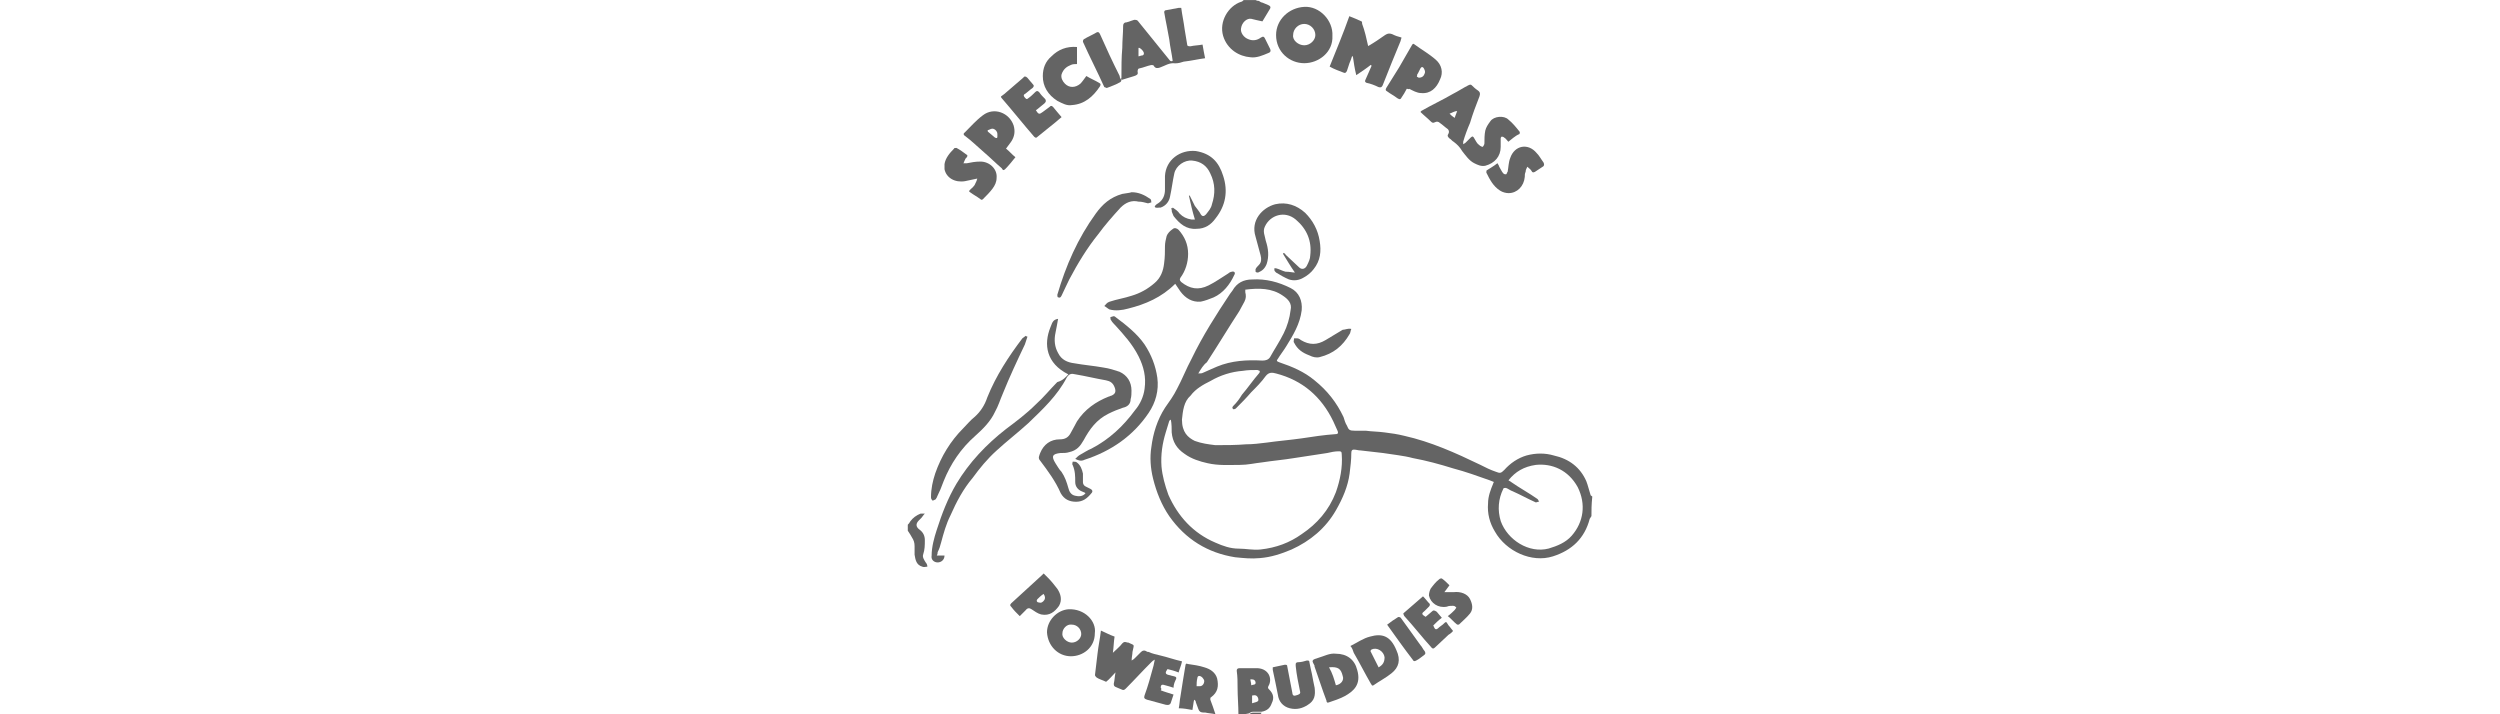 <?xml version="1.0" encoding="utf-8"?>
<!-- Generator: Adobe Illustrator 27.9.0, SVG Export Plug-In . SVG Version: 6.00 Build 0)  -->
<svg version="1.1" id="Layer_2_00000117652951256249822460000000961776577207415942_"
	 xmlns="http://www.w3.org/2000/svg" xmlns:xlink="http://www.w3.org/1999/xlink" x="0px" y="0px" viewBox="0 0 3532.5 1009.4"
	 style="enable-background:new 0 0 3532.5 1009.4;" xml:space="preserve">
<style type="text/css">
	.st0{fill:none;}
	.st1{fill:#646464;}
</style>
<rect class="st0" width="3532.5" height="1009.4"/>
<g>
	<path class="st1" d="M2247.4,699.1c-2.4-7.2-3.6-13.3-6-19.3c-8.5-19.3-24.1-31.4-45.9-36.2c-12.1-3.6-25.4-3.6-38.6,0
		c-12.1,3.6-22.9,10.9-31.4,20.5c-4.8,4.8-6,4.8-12.1,2.4c-7.2-2.4-14.5-6-21.7-9.7c-35-16.9-70-32.6-107.5-41
		c-9.7-2.4-18.1-3.6-27.8-4.8c-8.5-1.2-18.1-1.2-26.6-2.4h-15.7c-7.2,0-8.5-1.2-10.9-7.2c-2.4-3.6-3.6-8.5-4.8-12.1
		c-9.7-20.5-22.9-37.4-41-51.9c-14.5-12.1-31.4-19.3-49.5-25.4c-3.6-1.2-4.8-2.4-2.4-4.8c3.6-6,8.5-12.1,12.1-18.1
		c9.7-15.7,19.3-31.4,21.7-50.7c1.2-13.3-3.6-25.4-15.7-31.4c-16.9-8.5-35-13.3-54.3-12.1c-12.1,0-21.7,4.8-27.8,15.7
		c-1.2,1.2-2.4,3.6-3.6,4.8c-19.3,29-38.6,59.2-54.3,91.8c-7.2,13.3-13.3,29-20.5,42.3c-4.8,9.7-10.9,18.1-16.9,26.6
		c-10.9,16.9-16.9,36.2-19.3,55.5c-2.4,14.5-1.2,30.2,2.4,44.7c4.8,19.3,12.1,37.4,22.9,53.1c22.9,32.6,54.3,51.9,93,58
		c12.1,1.2,22.9,2.4,35,1.2c15.7-1.2,30.2-6,44.7-12.1c26.6-12.1,48.3-30.2,62.8-55.5c9.7-16.9,16.9-33.8,19.3-51.9
		c1.2-9.7,2.4-19.3,2.4-29c0-3.6,1.2-4.8,3.6-4.8c3.6,0,6,1.2,9.7,1.2c10.9,1.2,20.5,2.4,31.4,3.6c14.5,2.4,29,3.6,42.3,7.2
		c19.3,3.6,37.4,8.5,56.7,14.5c18.1,4.8,35,10.9,51.9,16.9c2.4,1.2,3.6,1.2,6,2.4c-1.2,1.2-1.2,2.4-1.2,2.4
		c-3.6,8.5-7.2,18.1-7.2,27.8c-1.2,14.5,2.4,27.8,9.7,39.8c15.7,27.8,51.9,44.7,82.1,35c26.6-8.5,44.7-25.4,51.9-53.1
		c1.2-1.2,1.2-2.4,2.4-3.6c0-8.5,0-15.7,1.2-27.8C2248.6,700.3,2247.4,700.3,2247.4,699.1L2247.4,699.1z M1705.3,511.9
		c15.7-24.1,30.2-48.3,45.9-72.4c2.4-4.8,4.8-8.5,7.2-13.3c2.4-4.8,2.4-8.5,1.2-13.3v-3.6c19.3-2.4,37.4-2.4,53.1,8.5
		c7.2,4.8,13.3,10.9,10.9,20.5c-1.2,10.9-4.8,22.9-9.7,32.6c-6,12.1-13.3,22.9-19.3,33.8c-2.4,3.6-6,4.8-10.9,4.8
		c-21.7-1.2-43.5,0-64,8.5c-6,2.4-13.3,6-19.3,8.5c-2.4,1.2-3.6,1.2-7.2,1.2C1696.8,521.6,1700.4,515.5,1705.3,511.9L1705.3,511.9z
		 M1682.3,559c7.2-9.7,18.1-15.7,27.8-20.5c14.5-8.5,30.2-13.3,45.9-14.5c7.2-1.2,13.3-1.2,20.5-1.2c1.2,0,2.4,1.2,3.6,1.2
		c0,1.2,0,2.4-1.2,3.6c-8.5,9.7-15.7,20.5-24.1,30.2c-3.6,6-7.2,10.9-12.1,15.7c-2.4,2.4-1.2,3.6,0,4.8c0,0,2.4,0,3.6-1.2
		c7.2-7.2,14.5-14.5,21.7-22.9c7.2-7.2,14.5-14.5,20.5-22.9c4.8-6,9.7-4.8,14.5-3.6c37.4,9.7,64,32.6,80.9,67.6
		c2.4,4.8,3.6,8.5,6,13.3c1.2,2.4,1.2,4.8-2.4,4.8c-16.9,1.2-32.6,3.6-48.3,6c-16.9,2.4-32.6,3.6-49.5,6c-9.7,1.2-19.3,2.4-29,2.4
		c-14.5,1.2-29,1.2-43.5,1.2c-9.7-1.2-19.3-2.4-29-6c-9.7-4.8-18.1-12.1-18.1-30.2C1671.4,580.7,1672.6,567.5,1682.3,559L1682.3,559
		z M1887.6,695.5c-9.7,25.4-26.6,44.7-48.3,59.2c-16.9,12.1-36.2,19.3-58,21.7c-10.9,1.2-20.5-1.2-31.4-1.2s-21.7-3.6-32.6-8.5
		c-31.4-13.3-53.1-37.4-66.4-67.6c-4.8-13.3-8.5-26.6-9.7-39.8c-1.2-16.9,1.2-32.6,6-48.3c1.2-4.8,3.6-10.9,4.8-15.7
		c0-1.2,1.2-1.2,2.4-2.4c1.2,6,1.2,13.3,1.2,18.1c1.2,13.3,7.2,22.9,18.1,30.2c9.7,7.2,21.7,10.9,32.6,13.3
		c15.7,3.6,30.2,2.4,45.9,2.4c10.9,0,20.5-2.4,31.4-3.6c15.7-2.4,30.2-3.6,44.7-6c15.7-2.4,31.4-4.8,47.1-7.2
		c4.8-1.2,10.9-2.4,15.7-2.4c3.6,0,4.8,0,4.8,4.8C1897.2,660.4,1893.6,678.5,1887.6,695.5L1887.6,695.5z M2220.8,757
		c-8.5,9.7-20.5,14.5-32.6,18.1c-27.8,7.2-58-12.1-67.6-38.6c-4.8-15.7-3.6-31.4,3.6-45.9c0-1.2,2.4-1.2,3.6-1.2
		c3.6,1.2,6,3.6,9.7,4.8c10.9,4.8,21.7,10.9,32.6,15.7c1.2,0,3.6-1.2,4.8-1.2c-1.2-1.2-1.2-2.4-2.4-3.6
		c-12.1-8.5-25.4-15.7-37.4-24.1c-1.2-1.2-2.4-1.2-3.6-2.4c9.7-12.1,21.7-19.3,38.6-21.7c22.9-2.4,45.9,7.2,59.2,31.4
		C2241.3,712.4,2237.7,737.7,2220.8,757L2220.8,757z"/>
	<path class="st1" d="M1792.2,969.6c6-9.7,1.2-24.1-14.5-25.4h-26.6c-2.4,0-3.6,1.2-3.6,3.6c1.2,8.5,1.2,15.7,1.2,24.1
		c0,12.1,1.2,25.4,1.2,37.4c4.8,0,9.7,0,14.5-1.2c2.4-1.2,3.6-2.4,6-2.4h12.1c7.2-1.2,12.1-4.8,14.5-12.1c3.6-7.2,2.4-13.3-3.6-19.3
		C1792.2,973.2,1791,971.9,1792.2,969.6L1792.2,969.6z M1766.8,959.9c3.6,0,6,0,7.2,3.6c1.2,4.8-3.6,3.6-6,4.8
		C1768,964.7,1766.8,962.3,1766.8,959.9L1766.8,959.9z M1769.2,993.7v-10.9c4.8-1.2,7.2,0,8.5,3.6
		C1778.9,991.3,1777.7,991.3,1769.2,993.7z"/>
	<path class="st1" d="M1304.4,783.6c2.4-7.2,2.4-13.3,2.4-20.5c0-6-2.4-10.9-7.2-14.5c-5.6-4-6-8.5-1.2-13.3
		c1.2-1.2,2.4-2.4,3.6-3.6c1.2-1.2,2.4-3.6,4.8-6h-6c-6,2.4-10.9,6-14.5,10.9c-1.2,2.4-2.4,3.6-3.6,4.8v8.5c2.4,3.6,4.8,7.2,6,9.7
		c2.4,3.6,3.6,7.2,3.6,12.1v12.1c1.2,7.2,2.4,14.5,10.9,16.9c2.4,1.2,4.8,0,7.2,0c0-2.4-1.2-4.8-2.4-6
		C1305.6,790.9,1303.2,787.2,1304.4,783.6L1304.4,783.6z"/>
	<path class="st1" d="M1764.4,1009.4h16.9c0-1.2,1.2-1.2,1.2-2.4h-12.1C1768,1007,1766.8,1008.2,1764.4,1009.4L1764.4,1009.4z"/>
	<path class="st1" d="M1507.2,533.7c3.6-6,7.2-6,12.1-4.8c14.5,2.4,29,6,43.5,8.5c6,1.2,9.7,3.6,12.1,9.7s1.2,9.7-4.8,12.1
		c-1.2,0-2.4,1.2-3.6,1.2c-18.1,7.2-33.8,18.1-44.7,35c-2.4,4.8-6,10.9-8.5,15.7c-3.6,7.2-8.5,9.7-15.7,9.7
		c-13.3,0-22.9,7.2-27.8,19.3c-1.2,3.6-3.6,7.2,0,10.9c10.9,14.5,21.7,29,29,45.9c4.8,8.5,12.1,12.1,21.7,12.1
		c9.7,0,15.7-4.8,21.7-12.1c2.4-2.4,1.2-4.8-1.2-6c-2.4-1.2-4.8-2.4-7.2-3.6c-2.4-1.2-3.6-3.6-3.6-6v-12.1c-1.2-6-3.6-12.1-8.5-15.7
		c-1.2-1.2-3.6-1.2-6-1.2c0,1.2-1.2,3.6,0,4.8c3.6,8.5,3.6,15.7,3.6,24.1c0,6,3.6,10.9,9.7,13.3c2.4,1.2,3.6,1.2,4.8,2.4
		c-3.6,4.8-9.7,4.8-14.5,3.6c-6-1.2-8.5-6-9.7-10.9c-2.4-8.5-4.8-15.7-9.7-22.9c-3.6-3.6-6-8.5-8.5-12.1c-6-9.7-4.8-13.3,7.2-14.5
		h1.2c3.6,0,7.2,0,10.9-1.2c10.9-2.4,15.7-8.5,20.5-16.9c8.5-15.7,18.1-29,35-37.4c7.2-3.6,13.3-6,20.5-8.5
		c6-1.2,10.9-4.8,10.9-12.1c1.2-3.6,1.2-8.5,1.2-12.1c0-12.1-6-21.7-16.9-26.6c-7.2-2.4-14.5-4.8-22.9-6c-13.3-2.4-27.8-3.6-41-6
		c-9.7-1.2-18.1-4.8-22.9-14.5c-4.8-8.5-6-18.1-3.6-29c1.2-6,2.4-12.1,3.6-19.3c-8.5,1.2-8.5,7.2-10.9,12.1
		c-9.7,24.1-6,50.7,25.4,66.4c-3.6,3.6-7.2,8.5-15.7,10.9c-9.7,9.7-19.3,21.7-30.2,31.4c-13.3,13.3-27.8,24.1-42.3,35
		c-27.8,21.7-51.9,47.1-70,77.3c-12.1,20.5-20.5,42.3-27.8,65.2c-3.6,10.9-7.2,24.1-7.2,36.2c-1.2,6,3.6,9.7,8.5,9.7
		s9.7-3.6,9.7-9.7h-10.9c1.2-2.4,1.2-3.6,1.2-4.8c2.4-4.8,3.6-8.5,4.8-13.3c3.6-13.3,7.2-26.6,13.3-38.6
		c8.5-19.3,18.1-37.4,31.4-53.1c9.7-13.3,20.5-26.6,33.8-38.6c14.5-13.3,30.2-25.4,44.7-38.6C1473.4,578.3,1494,559,1507.2,533.7
		L1507.2,533.7z"/>
	<path class="st1" d="M1656.9,955.1c-1.2,0-3.6-1.2-4.8-1.2c-6-1.2-6-3.6-2.4-8.5c4.8,1.2,9.7,2.4,15.7,4.8
		c1.2-4.8,3.6-9.7,4.8-15.7c-10.9-2.4-20.5-6-31.4-8.5c-4.8-1.2-10.9-2.4-15.7-4.8c-1.2,0-2.4,0-3.6-1.2c-2.4-1.2-4.8-1.2-7.2,1.2
		l-8.5,8.5c-1.2,1.2-2.4,2.4-4.8,3.6c0-4.8,1.2-8.5,1.2-12.1c2.4-12.1,3.6-8.5-6-13.3h-1.2c-3.6-1.2-4.8-1.2-7.2,1.2
		c-3.6,4.8-8.5,8.5-13.3,13.3c1.2-8.5,1.2-15.7,2.4-22.9c-7.2-2.4-13.3-6-19.3-8.5c-1.2,10.9-3.6,21.7-4.8,32.6
		c-1.2,9.7-2.4,20.5-3.6,30.2c0,1.2,1.2,2.4,2.4,3.6c3.6,2.4,8.5,3.6,13.3,6c4.8-3.6,8.5-8.5,13.3-13.3c-1.2,6-1.2,10.9-2.4,15.7
		c0,2.4,0,3.6,2.4,4.8c2.4,1.2,6,2.4,8.5,3.6c2.4,1.2,3.6,1.2,6-1.2c12.1-12.1,24.1-25.4,36.2-37.4c1.2-1.2,2.4-2.4,4.8-3.6
		c-1.2,4.8-1.2,7.2-2.4,10.9c-3.6,13.3-7.2,26.6-12.1,39.8c-1.2,3.6,0,4.8,3.6,6c8.5,2.4,18.1,4.8,26.6,7.2c4,0.8,6.4-0.4,7.2-3.6
		c1.2-3.6,2.4-7.2,3.6-10.9c-7.2-2.4-12.1-3.6-18.1-6c1.2-1.2,1.2-2.4,0-3.6c0-4.8,2.4-4.8,6-3.6c4.8,1.2,8.5,2.4,12.1,3.6
		c0-3.6,1.2-7.2,2.4-9.7C1663,957.5,1663,956.3,1656.9,955.1L1656.9,955.1z"/>
	<path class="st1" d="M1667.8,411.7c7.2,9.7,16.9,15.7,29,14.5c6-1.2,12.1-3.6,18.1-6c13.3-6,22.9-18.1,29-31.4c2.4-3.6,0-6-3.6-4.8
		c-1.2,0-3.6,1.2-4.8,2.4c-9.7,6-18.1,12.1-27.8,16.9c-14.5,7.2-26.6,4.8-38.6-4.8c-2.4-2.4-2.4-3.6-1.2-6
		c7.2-9.7,10.9-21.7,10.9-33.8c0-13.3-4.8-24.1-13.3-33.8c-2.4-2.4-6-3.6-8.5-1.2c-3.6,2.4-7.2,6-8.5,9.7c-1.2,4.8-2.4,9.7-2.4,14.5
		c0,7.2,0,15.7-1.2,24.1c-1.2,10.9-4.8,20.5-13.3,27.8c-9.7,8.5-20.5,14.5-32.6,18.1c-10.9,3.6-20.5,4.8-31.4,8.5
		c-3.6,1.2-4.8,3.6-7.2,6c2.4,1.2,4.8,3.6,7.2,4.8c8.5,2.4,18.1,1.2,26.6-1.2c24.1-6,47.1-15.7,66.4-35
		C1663,404.5,1665.4,408.1,1667.8,411.7L1667.8,411.7z"/>
	<path class="st1" d="M1322.5,705.1c0-1.2,1.2-1.2,1.2-2.4c3.6-7.2,7.2-15.7,9.7-22.9c9.7-24.1,24.1-45.9,44.7-64
		c10.9-9.7,21.7-20.5,27.8-33.8c4.8-8.5,7.2-16.9,10.9-25.4c9.7-24.1,20.5-47.1,31.4-70c1.2-3.6,2.4-7.2,3.6-10.9
		c-0.8,0-1.6-0.4-2.4-1.2c-1.2,1.2-3.6,2.4-4.8,3.6c-19.3,25.4-37.4,53.1-49.5,83.3c-3.6,10.9-9.7,20.5-18.1,27.8
		c-6,4.8-10.9,10.9-15.7,15.7c-18.1,18.1-31.4,39.8-39.8,64c-3.6,10.9-6,21.7-6,33.8c0,2.4,1.2,3.6,2.4,4.8
		C1320.1,706.3,1321.3,706.3,1322.5,705.1L1322.5,705.1z"/>
	<path class="st1" d="M1603.8,579.6c-16.9,22.9-36.2,41-61.6,54.3c-6,2.4-10.9,6-15.7,8.5c-2.4,1.2-4.8,3.6-7.2,6
		c4.8,2.4,8.5,3.6,13.3,1.2c37.4-12.1,68.8-33.8,90.6-66.4c9.7-14.5,14.5-31.4,12.1-49.5c-2.4-16.9-8.5-32.6-18.1-47.1
		c-10.9-15.7-26.6-27.8-41-38.6c0,0-1.2-1.2-2.4-1.2s-3.6,1.2-4.8,1.2c0,2.4,0,3.6,1.2,4.8c1.2,2.4,3.6,4.8,6,7.2
		c12.1,13.3,24.1,26.6,32.6,43.5c7.2,14.5,10.9,29,8.5,45.9C1615.9,560.2,1611.1,571.1,1603.8,579.6L1603.8,579.6z"/>
	<path class="st1" d="M1646.1,248.7V268c0,7.2-2.4,14.5-9.7,19.3c-2.4,1.2-4.8,3.6-4.8,4.8c1.2,2.4,4.8,1.2,7.2,1.2h1.2
		c7.2-2.4,12.1-8.5,13.3-15.7c2.4-10.9,3.6-21.7,6-32.6c2.4-10.9,14.5-19.3,25.4-18.1c12.1,1.2,20.5,7.2,25.4,18.1
		c7.2,14.5,7.2,29,2.4,43.5c-1.2,6-4.8,9.7-8.5,14.5c-2.4,2.4-4.8,3.6-7.2,0c-2.4-4.8-6-8.5-8.5-12.1c-2.4-4.8-4.8-9.7-7.2-14.5
		h-1.2c2.4,10.9,4.8,21.7,8.5,33.8h-4.8c-7.2-1.2-12.1-3.6-16.9-8.5c-2.4-3.6-6-6-9.7-8.5c0,1.2-1.2,1.2-2.4,1.2
		c1.2,1.2,1.2,3.6,1.2,4.8c1.2,2.4,1.2,3.6,2.4,6c8.5,10.9,18.1,19.3,32.6,18.1c12.1,0,20.5-6,26.6-14.5
		c14.5-18.1,18.1-38.6,10.9-60.4c-6-19.3-16.9-31.4-38.6-35C1667.8,211.2,1647.3,225.7,1646.1,248.7L1646.1,248.7z"/>
	<path class="st1" d="M1774.1,334.4c2.4,8.5,4.8,18.1,7.2,26.6c1.2,4.8,1.2,9.7-2.4,13.3c-2.4,2.4-3.6,3.6-4.8,6v3.6
		c1.2,1.2,2.4,1.2,3.6,1.2c6-2.4,9.7-6,12.1-12.1c3.6-10.9,2.4-21.7-1.2-32.6c-1.2-7.2-4.8-13.3-1.2-20.5
		c7.2-15.7,27.8-22.9,43.5-9.7c15.7,13.3,22.9,30.2,20.5,50.7c0,4.8-2.4,9.7-4.8,14.5c-2.4,4.8-7.2,6-10.9,2.4
		c-6-6-13.3-12.1-19.3-18.1c0-1.2-1.2-1.2-2.4-2.4l-1.2,1.2c6,9.7,10.9,18.1,16.9,26.6c-3.6,0-7.2-1.2-13.3-1.2
		c-4.8-1.2-8.5-3.6-13.3-4.8h-2.4v2.4c0,1.2,1.2,2.4,2.4,3.6c6,3.6,12.1,7.2,18.1,9.7c7.2,2.4,14.5,1.2,20.5-2.4
		c4.8-2.4,10.9-7.2,14.5-12.1c9.7-12.1,10.9-25.4,8.5-39.8c-2.4-15.7-9.7-29-20.5-39.8c-12.1-10.9-26.6-15.7-42.3-12.1
		C1783.7,293.4,1766.8,311.5,1774.1,334.4L1774.1,334.4z"/>
	<path class="st1" d="M1509.6,860.9c-15.7,1.2-30.2,15.7-30.2,32.6c1.2,19.3,15.7,33.8,33.8,33.8c16.9,0,33.8-12.1,33.8-32.6
		C1549.5,877.8,1532.6,859.7,1509.6,860.9z M1514.5,908c-7.2,0-14.5-7.2-13.3-13.3c0-6,6-13.3,13.3-12.1c7.2,0,13.3,6,13.3,13.3
		C1527.8,901.9,1521.7,908,1514.5,908z"/>
	<path class="st1" d="M1608.7,284.9c4.8,0,8.5,1.2,13.3,2.4c1.2,0,3.6-1.2,4.8-1.2c0-1.2,0-3.6-1.2-4.8c-8.5-6-16.9-9.7-26.6-9.7
		c-3.6,1.2-7.2,1.2-13.3,2.4c-16.9,4.8-27.8,14.5-37.4,27.8c-25.4,35-42.3,73.6-54.3,114.7c0,1.2,0,3.6,1.2,3.6
		c2.4,1.2,3.6,0,4.8-2.4c3.6-7.2,7.2-15.7,10.9-22.9c12.1-22.9,25.4-44.7,41-64c9.7-13.3,20.5-25.4,31.4-37.4
		C1590.5,286.2,1599,282.5,1608.7,284.9L1608.7,284.9z"/>
	<path class="st1" d="M1887.6,923.7c-8.5-1.2-16.9,3.6-25.4,6c-2.4,1.2-6,1.2-7.2,3.6c-1.2,1.2,1.2,4.8,2.4,7.2v1.2
		c6,16.9,10.9,32.6,16.9,48.3c0,2.4,1.2,3.6,3.6,2.4c7.2-2.4,14.5-4.8,21.7-8.5c13.3-7.2,24.1-16.9,18.1-37.4
		C1914.1,932.1,1903.3,923.7,1887.6,923.7L1887.6,923.7z M1887.6,968.3c-2.4-8.5-4.8-16.9-9.7-25.4c13.3-1.2,16.9,2.4,19.3,12.1
		C1899.6,961.1,1894.8,967.1,1887.6,968.3L1887.6,968.3z"/>
	<path class="st1" d="M1711.3,985.2c9.7-7.2,10.9-15.7,8.5-26.6c-2.4-8.5-9.7-13.3-18.1-15.7c-7.2-2.4-15.7-3.6-24.1-4.8
		c0-1.2-2.4,0-2.4,1.2c-1.2,7.2-2.4,14.5-3.6,21.7c-1.2,7.2-2.4,15.7-3.6,22.9c-1.2,6-1.2,10.9-2.4,16.9c6,0,13.3,1.2,19.3,2.4
		c1.2-6,1.2-9.7,2.4-14.5c1.6,0.8,2.4,2,2.4,3.6c1.2,3.6,2.4,6,3.6,9.7c1.2,3.6,3.6,4.8,7.2,4.8h2.4c4.8,1.2,9.7,1.2,14.5,2.4
		c-2.4-7.2-4.8-14.5-7.2-20.5C1710.1,987.7,1710.1,985.3,1711.3,985.2L1711.3,985.2z M1695.6,969.6h-4.8c0-3.6,0-7.2,1.2-12.1
		c0-1.2,1.2-2.4,2.4-2.4c3.6,0,7.2,4.8,7.2,7.2C1701.6,965.9,1699.2,969.5,1695.6,969.6L1695.6,969.6z"/>
	<path class="st1" d="M1935.9,899.5c-9.7,2.4-18.1,8.5-27.8,13.3c2.4,2.4,3.6,6,4.8,9.7c8.5,14.5,15.7,29,24.1,43.5
		c1.2,1.2,1.2,3.6,3.6,2.4c8.5-6,18.1-10.9,25.4-16.9c10.9-8.5,13.3-19.3,7.2-32.6C1964.8,898.3,1952.8,894.7,1935.9,899.5
		L1935.9,899.5z M1948,943c-3.6-7.2-7.2-14.5-10.9-21.7c-1.2-1.2,0-3.6,1.2-3.6c7.2-3.6,16.9,2.4,18.1,10.9
		C1956.4,935.7,1954,939.4,1948,943L1948,943z"/>
	<path class="st1" d="M1853.8,952.6c-1.2-4.8-2.4-10.9-3.6-16.9c0-2.4-1.2-2.4-3.6-2.4c-3.6,1.2-8.5,2.4-12.1,2.4
		c-4.8,0-3.6,3.6-3.6,6c1.2,12.1,3.6,22.9,6,35c1.2,3.6-1.2,4.8-6,6c-3.6,1.2-4.8-1.2-4.8-3.6c-2.4-12.1-4.8-25.4-7.2-37.4
		c0-2.4-1.2-2.4-3.6-2.4c-6,1.2-10.9,2.4-16.9,3.6c0,1.2,0,3.6,0,3.6c2.4,10.9,4.8,22.9,7.2,35c1.2,9.7,7.2,16.9,16.9,19.3
		c9.7,2.4,18.1,0,25.4-4.8c9.7-6,10.9-13.3,9.7-24.1C1856.2,966,1855,958.7,1853.8,952.6L1853.8,952.6z"/>
	<path class="st1" d="M1496.4,856.1c4.8-8.5,2.4-16.9-2.4-24.1c-3.6-4.8-8.5-10.9-13.3-15.7c-2.4-2.4-3.6-3.6-6-6
		c-1.2,1.2-2.4,2.4-2.4,2.4c-14.5,13.3-29,26.6-43.5,39.8c-2.4,2.4-1.2,3.6,0,4.8c3.6,4.8,7.2,8.5,12.1,13.3c0,0,1.2-1.2,4.8-4.8
		c1.2-1.2,2.4-2.4,3.6-3.6c2.4-3.2,5.2-3.6,8.5-1.2c3.6,2.4,8.5,6,13.3,7.2C1483.1,870.6,1490.3,864.5,1496.4,856.1L1496.4,856.1z
		 M1475.8,847.6c-2.4,3.6-4.8,4.8-8.5,3.6c-1.2,0-2.4-1.2-2.4-2.4c0,0,0-1.2,1.2-2.4c2.4-2.4,4.8-4.8,8.5-7.2
		C1477,842.8,1477,845.2,1475.8,847.6L1475.8,847.6z"/>
	<path class="st1" d="M2038.5,882.6c-1.2,1.2-3.6,2.4-4.8,3.6c-4.8,4.8-6,3.6-8.5-2.4c3.6-3.6,7.2-7.2,12.1-10.9
		c-2.4-2.4-4.8-6-7.2-8.5c-3.6-2.4-4.8-2.4-7.2,0c-2.4,2.4-6,4.8-8.5,7.2c-6-3.6-6-4.8-1.2-8.5c2.4-2.4,3.6-3.6,6-6
		c1.2-1.2,1.2-2.4,1.2-3.6c-3.6-3.6-6-7.2-9.7-10.9c-9.7,8.5-18.1,15.7-27.8,24.1c0,0.8,0.4,2,1.2,3.6
		c13.3,14.5,25.4,30.2,38.6,44.7c1.2,1.2,2.4,2.4,4.8,0c6-6,13.3-12.1,19.3-18.1c2.4-1.2,4.8-3.6,6-4.8v-1.2c-2.4-2.4-3.6-4.8-6-7.2
		C2043.3,879,2044.5,876.6,2038.5,882.6L2038.5,882.6z"/>
	<path class="st1" d="M2054.2,836.7h-13.3c2.4-3.6,4.8-6,7.2-9.7c-3.6-3.6-7.2-7.2-10.9-9.7c-1.2,0-2.4,0-3.6,1.2
		c-4.8,3.6-8.5,8.5-12.1,13.3c-1.2,2.4-2.4,6-2.4,9.7c2.4,10.9,13.3,18.1,25.4,15.7c2.4-1.2,6-1.2,8.5-1.2c2.4,0,3.6,1.2,4.8,2.4
		c0,0-1.2,2.4-2.4,3.6c-2.4,2.4-6,6-9.7,8.5c4.8,3.6,8.5,8.5,13.3,12.1h2.4c4.8-4.8,10.9-9.7,15.7-15.7c4.8-6,3.6-13.3,0-20.5
		C2073.5,839.2,2063.9,835.5,2054.2,836.7L2054.2,836.7z"/>
	<path class="st1" d="M2007.1,911.6c-9.7-13.3-18.1-25.4-27.8-38.6c-1.2-1.2-2.4-1.2-3.6-1.2c-6,3.6-10.9,7.2-15.7,10.9
		c12.1,16.9,24.1,33.8,36.2,49.5c1.2,2.4,2.4,2.4,4.8,1.2c4.8-2.4,8.5-6,12.1-8.5c1.2-1.2,1.2-2.4,0-4.8
		C2010.7,917.6,2009.5,914,2007.1,911.6L2007.1,911.6z"/>
	<path class="st1" d="M1897.2,466c-8.5,4.8-15.7,9.7-24.1,14.5c-12.1,7.2-22.9,7.2-35,0c-1.2-1.2-3.6-2.4-4.8-2.4h-4.8
		c0,2.4-1.2,4.8,0,6c4.8,9.7,12.1,14.5,21.7,18.1c4.8,2.4,9.7,3.6,14.5,2.4c19.3-4.8,32.6-15.7,42.3-32.6c1.2-1.2,1.2-4.8,2.4-7.2
		C1904.5,463.6,1900.9,466,1897.2,466L1897.2,466z"/>
	<path class="st1" d="M1766.8,80.9c8.5,1.2,16.9-2.4,25.4-6c3.6-1.2,3.6-3.6,2.4-6c-2.4-4.8-4.8-9.7-7.2-14.5
		c-1.2-2.4-2.4-3.6-6-1.2c-4.8,3.6-10.9,4.8-16.9,2.4c-7.2-2.4-12.1-9.7-10.9-15.7c1.2-8.5,8.5-14.5,14.5-13.3
		c4.8,1.2,9.7,2.4,15.7,3.6c3.6-6,7.2-12.1,10.9-18.1c1.2-2.4,0-3.6-2.4-4.8s-6-2.4-8.5-3.6c-1.2,0-3.6-1.2-4.8-2.4
		c-1.2,0-2.4,0-4.8-1.2h-16.9c-1.2,1.2-2.4,2.4-3.6,2.4c-18.1,6-31.4,27.8-25.4,48.3C1734.2,70,1751.1,79.7,1766.8,80.9L1766.8,80.9
		z"/>
	<path class="st1" d="M2007.1,158.2c4.8,4.8,9.7,8.5,14.5,13.3c2.4,2.4,3.6,2.4,6,1.2c2.4-1.2,4.8-1.2,7.2,1.2
		c3.6,2.4,7.2,6,10.9,8.5c1.2,1.2,2.4,3.6,1.2,6c-2.4,3.6-1.2,4.8,1.2,7.2c2.4,1.2,3.6,3.6,6,4.8c4.8,3.6,8.5,7.2,12.1,13.3
		c4.8,6,9.7,13.3,16.9,16.9c4.8,2.4,9.7,4.8,15.7,3.6c13.3-3.6,21.7-13.3,21.7-26.6v-12.1c0-1.2,1.2-2.4,1.2-2.4
		c1.2,0,2.4,0,3.6,1.2c2.4,1.2,3.6,3.6,6,6c4.8-3.6,9.7-8.5,15.7-10.9c0,0,1.2-2.4,0-3.6c-4.8-6-9.7-12.1-15.7-16.9
		c-6-6-20.5-4.8-25.4,2.4c-3.6,4.8-6,8.5-7.2,13.3c-1.2,6-1.2,12.1-1.2,18.1c0,1.2-1.2,3.6-2.4,4.8c-1.2,0-3.6-1.2-4.8-2.4
		c-3.6-2.4-4.8-6-7.2-9.7c-1.2-2.4-2.4-3.6-4.8-1.2c-2.4,2.4-4.8,4.8-7.2,7.2c0,0-1.2,1.2-3.6,2.4v-3.6c2.4-8.5,6-18.1,9.7-26.6
		c3.6-12.1,8.5-25.4,13.3-37.4c1.2-3.6,1.2-6-2.4-8.5c-3.6-2.4-6-4.8-8.5-7.2c-1.2-1.2-2.4-1.2-4.8,0c-7.2,3.6-14.5,8.5-21.7,12.1
		c-14.5,8.5-30.2,15.7-44.7,24.1L2007.1,158.2L2007.1,158.2z M2059,156.9c-1.2,3.6-2.4,6-3.6,9.7c-3.6-2.4-4.8-3.6-7.2-6
		C2051.8,159.4,2055.4,156.9,2059,156.9z"/>
	<path class="st1" d="M1898.4,102.6c2.4,1.2,3.6,0,4.8-2.4c1.2-3.6,2.4-7.2,3.6-10.9c1.2-2.4,2.4-6,3.6-9.7h1.2
		c1.2,8.5,2.4,16.9,4.8,26.6c7.2-4.8,14.5-9.7,20.5-14.5l1.2,1.2c-2.4,6-6,13.3-8.5,19.3c-1.2,2.4-1.2,3.6,1.2,4.8
		c6,1.2,12.1,3.6,16.9,6c3.6,1.2,4.8,0,6-2.4c8.5-21.7,16.9-42.3,25.4-62.8c0-1.2,1.2-3.6,1.2-4.8c-4.8-1.2-8.5-2.4-13.3-4.8
		c-3.6-1.2-6-1.2-9.7,1.2c-8.5,6-15.7,10.9-24.1,15.7c-2.4-10.9-4.8-21.7-8.5-31.4c0-1.2,0-3.6-1.2-3.6c-4.8-2.4-10.9-4.8-16.9-7.2
		c-8.5,24.1-18.1,47.1-27.8,71.2C1885.1,97.8,1892.4,100.2,1898.4,102.6L1898.4,102.6z"/>
	<path class="st1" d="M1842.9,89.3c20.5,0,41-15.7,39.8-38.6c1.2-21.7-18.1-42.3-39.8-41c-21.7,1.2-39.8,18.1-39.8,39.8
		C1803.1,73.6,1822.4,89.3,1842.9,89.3z M1827.2,49.5c0-8.5,7.2-15.7,15.7-15.7c8.5,0,15.7,7.2,15.7,15.7c0,7.2-7.2,14.5-15.7,14.5
		C1834.4,64,1826,56.7,1827.2,49.5z"/>
	<path class="st1" d="M1363.5,192c9.7,7.2,18.1,15.7,26.6,22.9c8.5,7.2,16.9,15.7,25.4,22.9c1.2,2.4,2.4,3.6,4.8,1.2
		c4.8-4.8,9.7-10.9,14.5-16.9c-4.8-3.6-8.5-8.5-13.3-12.1c2.4-3.6,4.8-6,7.2-9.7c4.8-7.2,6-14.5,3.6-22.9
		c-6-18.1-27.8-26.6-43.5-14.5c-9.7,7.2-16.9,15.7-25.4,24.1C1361.1,188.3,1361.1,190.7,1363.5,192L1363.5,192z M1397.3,183.5
		c2.4-1.2,4.8-2.4,7.2-1.2c2.4,1.2,4.8,3.6,4.8,7.2v3.6c0,2.4-1.2,2.4-3.6,1.2c-2.4-2.4-6-4.8-8.5-7.2
		C1394.9,185.9,1394.9,183.5,1397.3,183.5L1397.3,183.5z"/>
	<path class="st1" d="M1586.9,112.3c4.8-1.2,10.9-3.6,15.7-4.8c3.6-1.2,6-2.4,4.8-6c0-3.6,1.2-4.8,2.4-4.8c6-1.2,10.9-3.6,16.9-4.8
		c1.2,0,3.6,0,3.6,1.2c2.4,3.6,4.8,3.6,8.5,2.4c7.2-2.4,13.3-7.2,21.7-6c4.8,0,8.5-1.2,12.1-2.4c10.9-1.2,20.5-3.6,30.2-4.8
		c-1.2-6-2.4-12.1-3.6-19.3c-6,1.2-12.1,1.2-16.9,2.4c-2.4,0-4.8,0-4.8-2.4c-1.2-7.2-2.4-14.5-3.6-21.7c-1.2-9.7-3.6-20.5-4.8-30.2
		h-3.6c-6,1.2-13.3,2.4-19.3,3.6c0,0-1.2,1.2-1.2,2.4c1.2,7.2,2.4,13.3,3.6,19.3c1.2,6,2.4,13.3,3.6,19.3
		c1.2,10.9,3.6,20.5,4.8,30.2c-0.8,0.8-2,0.8-3.6,0c-15.7-19.3-30.2-37.4-45.9-56.7c-1.2-1.2-3.6-1.2-4.8-1.2
		c-3.6,1.2-7.2,2.4-10.9,3.6c-3.6,0-4.8,2.4-4.8,4.8c0,10.9-1.2,20.5-1.2,31.4c-1.2,13.3-1.2,26.6-1.2,39.8v2.4
		C1583.3,112.3,1584.5,113.5,1586.9,112.3L1586.9,112.3z M1608.7,67.6h1.2c2.4,1.2,4.8,3.6,6,6c1.2,2.4,0,4.8-2.4,4.8
		c-1.2,0-3.6,1.2-4.8,1.2L1608.7,67.6L1608.7,67.6z"/>
	<path class="st1" d="M1958.8,124.3c-1.2,2.4-1.2,3.6,1.2,4.8c4.8,3.6,9.7,6,14.5,9.7c3.6,2.4,4.8,1.2,6-1.2
		c2.4-3.6,4.8-7.2,7.2-12.1c2.4,0,3.6,1.2,3.6,0c4.8,2.4,10.9,6,16.9,6c13.3,1.2,21.7-7.2,26.6-19.3c4.8-9.7,2.4-20.5-6-27.8
		c-9.7-8.5-20.5-14.5-30.2-21.7c-1.2-1.2-2.4-1.2-3.6,1.2c-6,10.9-12.1,20.5-18.1,31.4C1970.9,105,1964.8,114.7,1958.8,124.3z
		 M2002.3,107.4c0-1.2,0-2.4,1.2-3.6c1.2-2.4,2.4-4.8,3.6-7.2c1.2-2.4,3.6-2.4,4.8,0s2.4,4.8,1.2,7.2c-1.2,3.6-3.6,6-8.5,6
		C2003.5,108.7,2001.1,108.7,2002.3,107.4L2002.3,107.4z"/>
	<path class="st1" d="M1494,142.5c7.2,3.6,13.3,7.2,20.5,6c18.1-1.2,30.2-12.1,39.8-26.6c1.2-2.4,1.2-3.6-1.2-4.8
		c-6-3.6-12.1-6-18.1-9.7c-3.6,4.8-6,8.5-8.5,10.9c-7.2,6-15.7,6-21.7,0c-3.6-3.6-6-8.5-4.8-13.3c2.4-7.2,7.2-10.9,13.3-13.3
		c2.4-1.2,6-1.2,8.5-1.2V66.4c-14.5-1.2-26.6,3.6-36.2,13.3c-8.5,7.2-12.1,16.9-12.1,27.8C1473.4,121.9,1480.7,134,1494,142.5
		L1494,142.5z"/>
	<path class="st1" d="M1461.3,193.2c2.4,2.4,3.6,1.2,4.8,0c8.5-7.2,16.9-13.3,25.4-20.5c2.4-2.4,6-4.8,8.5-7.2
		c-4.8-6-8.5-9.7-12.1-14.5c-2.4-2.4-3.6-1.2-4.8,0c-3.6,2.4-6,4.8-9.7,7.2c-4.8,3.6-6,3.6-9.7-2.4c3.6-2.4,7.2-6,12.1-9.7
		c2.4-2.4,2.4-3.6,1.2-6c-3.6-3.6-6-6-8.5-9.7c-2.4-2.4-3.6-2.4-6,0c-2.4,2.4-6,6-9.7,8.5c-2.4,2.4-3.6,0-4.8-1.2s-2.4-3.6,0-4.8
		c3.6-2.4,7.2-6,10.9-8.5c2.4-2.4,2.4-3.6,0-6c-2.4-2.4-4.8-6-7.2-8.5c-2.4-2.4-4.4-2.4-6,0c-9.7,8.5-18.1,15.7-26.6,22.9
		c-1.2,1.2-3.6,2.4-4.8,3.6c0,1.2,1.2,2.4,1.2,2.4C1431.2,156.9,1445.6,175.1,1461.3,193.2L1461.3,193.2z"/>
	<path class="st1" d="M2133.9,223.4c-2.4,6-2.4,13.3-3.6,19.3c-1.2,1.2-1.2,3.6-2.4,3.6c-1.2,0-2.4,0-3.6-1.2c-2.4-2.4-3.6-6-6-9.7
		c0-1.2-1.2-2.4-2.4-4.8c-6,4.8-10.9,7.2-14.5,9.7c-1.2,0-1.2,2.4-1.2,3.6c4.8,9.7,9.7,19.3,19.3,25.4c3.6,2.4,8.5,3.6,12.1,3.6
		c12.1,0,21.7-9.7,22.9-22.9c0-2.4,0-4.8,1.2-7.2c0-2.4,1.2-4.8,2.4-7.2c2.4,2.4,4.8,3.6,6,6c1.2,2.4,2.4,2.4,4.8,1.2
		c3.6-2.4,7.2-4.8,10.9-7.2c2.4-1.2,2.4-3.6,1.2-6c-3.6-4.8-6-9.7-9.7-13.3C2159.2,201.6,2139.9,205.3,2133.9,223.4L2133.9,223.4z"
		/>
	<path class="st1" d="M1363.5,256c6-1.2,10.9-2.4,16.9-3.6c0,0,1.2,0,0,1.2c0,1.2-1.2,3.6-2.4,6c-1.2,3.6-4.8,6-7.2,8.5
		c-1.2,1.2-2.4,2.4,0,3.6c4.8,3.6,9.7,6,14.5,9.7c1.2,1.2,2.4,1.2,3.6,0c4.8-4.8,9.7-9.7,13.3-14.5c3.6-4.8,6-9.7,6-15.7
		c1.2-12.1-9.7-22.9-22.9-22.9c-7.2,0-13.3,1.2-19.3,2.4h-4.8c1.2-1.2,1.2-3.6,2.4-4.8c0-1.2,1.2-2.4,2.4-3.6c1.2-1.2,1.2-3.6,0-3.6
		c-4.8-3.6-9.7-7.2-14.5-9.7c-1.2,0-3.6,0-3.6,1.2c-6,6-12.1,13.3-13.3,21.7v7.2C1337,251.1,1349.1,258.4,1363.5,256L1363.5,256z"/>
	<path class="st1" d="M1564,124.3c6-2.4,13.3-4.8,19.3-8.5c0,0,1.2-1.2,1.2-2.4c-1.2-2.4-2.4-3.6-2.4-6
		c-9.7-19.3-19.3-39.8-27.8-59.2c-1.2-2.4-2.4-3.6-4.8-2.4c-6,3.6-12.1,6-18.1,9.7c-1.2,1.2-1.2,2.4-1.2,3.6
		c9.7,21.7,20.5,42.3,30.2,64C1561.6,123.1,1562.8,124.3,1564,124.3L1564,124.3z"/>
</g>
</svg>
